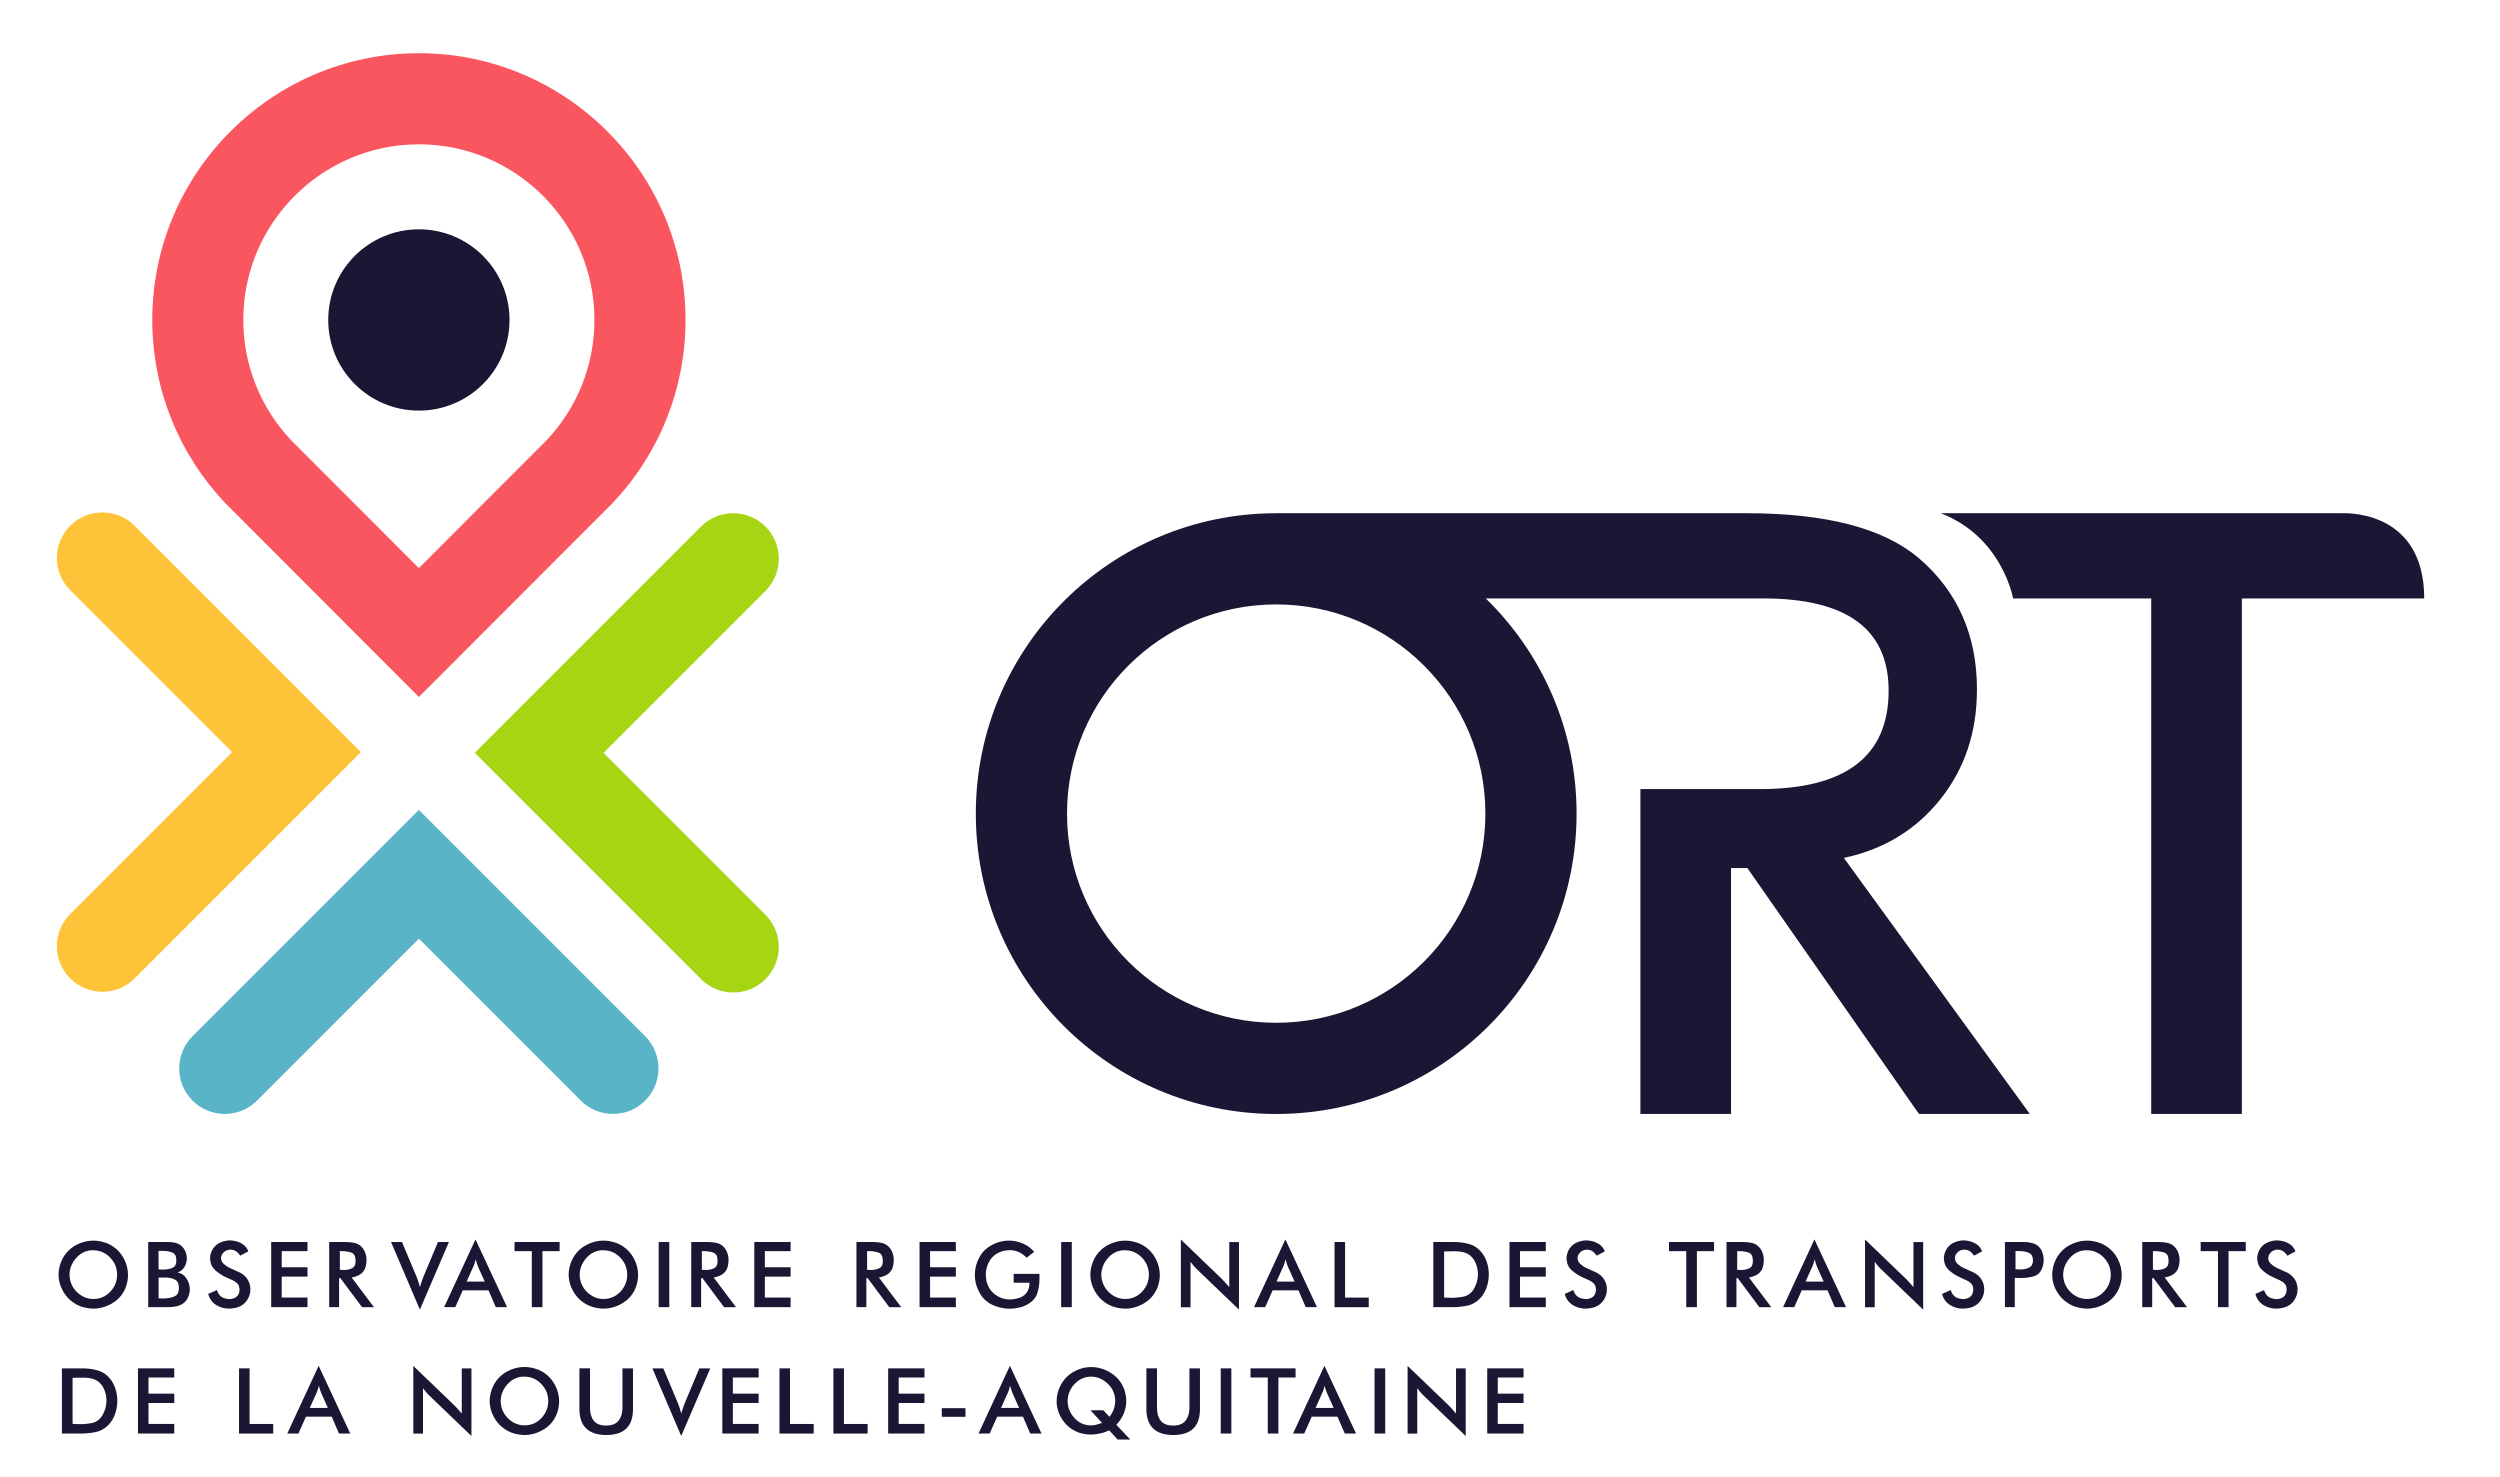 <?xml version="1.0" encoding="UTF-8"?> <!-- Generator: Adobe Illustrator 23.0.1, SVG Export Plug-In . SVG Version: 6.00 Build 0) --> <svg xmlns="http://www.w3.org/2000/svg" xmlns:xlink="http://www.w3.org/1999/xlink" id="Calque_1" x="0px" y="0px" viewBox="0 0 593.5 350.75" style="enable-background:new 0 0 593.5 350.75;" xml:space="preserve"> <style type="text/css"> .st0{fill:#FEC339;} .st1{fill:#FA565F;} .st2{fill:#1C1533;} .st3{fill:#A6D514;} .st4{fill:#59B4C8;} </style> <g> <path class="st0" d="M24.31,235.45c-2.77,0-5.53-1.06-7.64-3.17c-4.22-4.22-4.22-11.07,0-15.29l38.44-38.44l-38.44-38.44 c-4.22-4.22-4.22-11.07,0-15.29c4.22-4.22,11.07-4.22,15.29,0l53.73,53.73l-53.73,53.73C29.84,234.4,27.07,235.45,24.31,235.45"></path> <path class="st1" d="M99.44,165.46l-45.8-45.86c-11.28-11.83-17.49-27.34-17.49-43.67c0-34.9,28.4-63.3,63.3-63.3 s63.3,28.39,63.3,63.3c0,16.33-6.21,31.84-17.49,43.67l-0.18,0.18L99.44,165.46z M69.2,104.6l30.24,30.27l30.24-30.27 c7.38-7.78,11.44-17.95,11.44-28.66c0-22.98-18.7-41.68-41.68-41.68c-22.98,0-41.68,18.7-41.68,41.68 C57.76,86.65,61.82,96.82,69.2,104.6"></path> <path class="st2" d="M120.96,75.96c0,11.89-9.64,21.52-21.52,21.52c-11.89,0-21.52-9.64-21.52-21.52 c0-11.89,9.64-21.52,21.52-21.52C111.32,54.44,120.96,64.07,120.96,75.96"></path> <path class="st3" d="M174.08,235.62c-2.77,0-5.53-1.06-7.64-3.17l-53.73-53.73L166.43,125c4.22-4.22,11.07-4.22,15.29,0 c4.22,4.22,4.22,11.07,0,15.29l-38.44,38.44l38.44,38.44c4.22,4.22,4.22,11.07,0,15.29C179.61,234.56,176.84,235.62,174.08,235.62"></path> <path class="st4" d="M145.52,264.45c-2.77,0-5.53-1.06-7.64-3.17l-38.44-38.44L61,261.29c-4.22,4.22-11.07,4.22-15.29,0 c-4.22-4.22-4.22-11.06,0-15.29l53.73-53.73L153.16,246c4.22,4.22,4.22,11.07,0,15.29C151.05,263.4,148.29,264.45,145.52,264.45"></path> <path class="st2" d="M460.65,189.73c5.79-7.27,8.68-15.95,8.68-26.05c0-12.93-4.62-23.34-13.85-31.22 c-8.38-7.08-21.98-10.62-40.83-10.62h-25.22h-86.46c-39.38,0-71.31,31.92-71.31,71.31s31.92,71.31,71.31,71.31 c39.38,0,71.31-31.92,71.31-71.31c0-20.03-8.26-38.13-21.56-51.08h36.71h21.52h7.67c19.83,0,29.74,7.3,29.74,21.89 c0,15.58-10.19,23.37-30.57,23.37h-6.84h-21.52v77.12h21.52v-58.37h3.88l40.73,58.37h26.32l-44.15-60.78 C447.22,201.65,454.86,197,460.65,189.73 M302.97,242.81c-27.43,0-49.66-22.23-49.66-49.66c0-27.43,22.23-49.66,49.66-49.66 c27.42,0,49.66,22.23,49.66,49.66C352.63,220.57,330.4,242.81,302.97,242.81"></path> <path class="st2" d="M575.51,142.08c0-21.81-20.01-20.23-20.01-20.23v-0.01h-23.28h-6.05h-48.26v0v0h-17.18 c14.64,5.64,17.18,20.23,17.18,20.23h32.79v122.38h21.52V147.37v-5.29h23.28H575.51z"></path> </g> <g> <path class="st2" d="M26.69,309.37c-1.44,0.87-2.96,1.3-4.56,1.3c-0.13,0-0.26,0-0.39-0.01c-0.12-0.01-0.25-0.02-0.39-0.04 c-0.53-0.05-1.06-0.15-1.58-0.29s-1.02-0.34-1.5-0.59c-1.37-0.73-2.44-1.75-3.21-3.05s-1.16-2.68-1.16-4.15 c0-0.23,0.01-0.47,0.04-0.7s0.06-0.47,0.11-0.7c0.07-0.4,0.17-0.8,0.32-1.21c0.15-0.41,0.32-0.8,0.5-1.16 c0.75-1.37,1.79-2.42,3.11-3.15c1.32-0.73,2.72-1.1,4.19-1.1c0.25,0,0.51,0.01,0.77,0.04c0.27,0.03,0.52,0.06,0.77,0.11 c0.53,0.1,1.06,0.25,1.58,0.44c0.52,0.19,1,0.44,1.45,0.74c1.15,0.75,2.05,1.75,2.69,2.99s0.96,2.53,0.96,3.86 c0,0.52-0.05,1.03-0.15,1.53s-0.24,0.99-0.42,1.47C29.18,307.28,28.13,308.51,26.69,309.37z M26.18,306.65 c1.08-1.15,1.62-2.49,1.62-4.03c0-1.57-0.55-2.92-1.66-4.08c-1.11-1.15-2.45-1.72-4.01-1.72H21.6c-1.47,0.15-2.68,0.81-3.65,1.99 c-0.97,1.17-1.45,2.47-1.45,3.89c0,0.08,0,0.17,0.01,0.25c0.01,0.08,0.02,0.17,0.04,0.25c0,0.05,0,0.1,0.01,0.14 s0.01,0.09,0.01,0.14c0.02,0.05,0.03,0.1,0.04,0.14c0.01,0.04,0.01,0.08,0.01,0.11c0.27,1.32,0.93,2.42,1.98,3.31 s2.24,1.34,3.58,1.34C23.76,308.37,25.09,307.8,26.18,306.65z"></path> <path class="st2" d="M35.18,294.85h4.2c0.18,0,0.37,0,0.55,0c0.18,0,0.37,0.01,0.55,0.02c0.43,0.03,0.85,0.1,1.26,0.2 c0.41,0.1,0.78,0.28,1.11,0.55c0.47,0.35,0.83,0.78,1.08,1.3c0.25,0.52,0.39,1.06,0.42,1.62c0,0.03,0,0.06,0,0.09s0,0.05,0,0.09 c0,0.72-0.18,1.39-0.54,2.02c-0.36,0.63-0.9,1.08-1.64,1.35c0.9,0.18,1.59,0.64,2.08,1.38c0.48,0.73,0.75,1.51,0.8,2.32 c0,0.05,0,0.1,0,0.14c0,0.04,0,0.09,0,0.14s0,0.1,0,0.15c0,0.05,0,0.1,0,0.15c-0.05,0.62-0.22,1.21-0.5,1.79 c-0.28,0.57-0.7,1.04-1.25,1.39c-0.35,0.23-0.74,0.4-1.16,0.51c-0.42,0.11-0.86,0.18-1.31,0.21c-0.23,0.02-0.47,0.03-0.7,0.04 c-0.23,0.01-0.46,0.01-0.68,0.01h-4.27V294.85z M37.63,301.37c0.08,0,0.16,0,0.24,0s0.15,0,0.24,0c0.07,0.02,0.14,0.03,0.23,0.03 s0.17,0,0.25,0c0.12,0,0.23,0,0.35,0c0.12,0,0.23-0.01,0.35-0.03c0.63-0.03,1.22-0.18,1.75-0.44c0.53-0.26,0.81-0.76,0.82-1.51 v-0.25c0-0.97-0.32-1.57-0.97-1.82c-0.65-0.25-1.37-0.38-2.15-0.4c-0.03,0-0.07,0-0.1,0c-0.03,0-0.07,0-0.1,0h-0.9V301.37z M37.88,308.23c0.08,0,0.17,0,0.25,0c0.02,0.02,0.03,0.02,0.04,0.02s0.02,0,0.04,0c0.08,0,0.16,0,0.24,0c0.07,0,0.15,0,0.21,0 c0.12,0,0.23,0,0.34,0s0.22-0.01,0.34-0.02c0.78-0.03,1.5-0.2,2.15-0.51c0.65-0.31,0.98-0.95,0.98-1.94v-0.08 c0-0.98-0.32-1.62-0.95-1.92c-0.63-0.3-1.33-0.47-2.1-0.5c-0.1,0-0.2,0-0.31,0c-0.11,0-0.21,0-0.31,0h-1.15v4.95 C37.71,308.23,37.79,308.23,37.88,308.23z"></path> <path class="st2" d="M51.5,306.26c0.15,0.52,0.4,0.96,0.74,1.32c0.34,0.37,0.8,0.6,1.36,0.7c0.03,0,0.07,0,0.1,0.01 c0.03,0.01,0.07,0.02,0.1,0.04c0.1,0.02,0.2,0.03,0.31,0.05c0.11,0.02,0.22,0.03,0.34,0.03c0.05,0,0.11,0,0.17,0 c0.07,0,0.12-0.01,0.17-0.03c0.33-0.03,0.65-0.12,0.96-0.27c0.31-0.15,0.55-0.36,0.74-0.62c0.08-0.15,0.16-0.31,0.23-0.49 c0.07-0.17,0.11-0.35,0.12-0.54c0.02-0.05,0.02-0.1,0.02-0.14c0-0.04,0-0.09,0-0.14c0-0.08,0-0.16-0.01-0.24 c-0.01-0.07-0.02-0.15-0.04-0.24c-0.02-0.13-0.04-0.26-0.08-0.37c-0.03-0.12-0.08-0.22-0.15-0.32c-0.17-0.28-0.43-0.53-0.77-0.75 c-0.35-0.22-0.73-0.41-1.12-0.57c-0.27-0.13-0.53-0.25-0.8-0.36c-0.27-0.11-0.5-0.22-0.7-0.34c-0.02,0-0.03,0-0.05-0.01 c-0.02-0.01-0.03-0.02-0.05-0.04c-0.72-0.38-1.39-0.85-2.01-1.4s-1-1.26-1.14-2.12c0-0.05,0-0.1-0.01-0.16 c-0.01-0.06-0.01-0.11-0.01-0.16c-0.02-0.05-0.03-0.1-0.04-0.16c-0.01-0.06-0.01-0.11-0.01-0.16c0-0.1,0-0.2,0.01-0.31 c0.01-0.11,0.02-0.22,0.04-0.34c0.07-0.4,0.19-0.79,0.36-1.17c0.17-0.38,0.4-0.72,0.66-1c0.38-0.43,0.88-0.78,1.47-1.03 c0.6-0.25,1.22-0.4,1.85-0.45c0.05,0,0.1,0,0.16,0c0.06,0,0.11,0,0.16,0c0.07,0,0.13,0,0.2,0s0.13,0.01,0.2,0.02 c0.83,0.05,1.62,0.29,2.38,0.71s1.28,1.05,1.6,1.86l-1.93,1.03c-0.28-0.43-0.61-0.78-0.99-1.04c-0.38-0.26-0.82-0.39-1.34-0.39 h-0.08c-0.58,0.02-1.07,0.22-1.48,0.6c-0.4,0.38-0.62,0.81-0.67,1.27c0,0.03,0,0.06,0,0.09s0,0.05,0,0.06c0,0.05,0,0.11,0.01,0.17 c0.01,0.07,0.02,0.12,0.04,0.17c0.03,0.22,0.12,0.43,0.25,0.62c0.13,0.2,0.3,0.38,0.5,0.53c0.33,0.3,0.7,0.55,1.11,0.76 c0.41,0.21,0.82,0.39,1.24,0.56c0.03,0.02,0.06,0.03,0.08,0.04c0.02,0.01,0.04,0.02,0.07,0.04c0.32,0.13,0.63,0.27,0.94,0.41 c0.31,0.14,0.6,0.3,0.86,0.49c0.53,0.37,0.95,0.82,1.26,1.35c0.31,0.53,0.5,1.08,0.56,1.65c0.02,0.1,0.03,0.2,0.04,0.3 c0.01,0.1,0.01,0.2,0.01,0.3c0,0.9-0.25,1.75-0.76,2.54c-0.51,0.8-1.23,1.36-2.16,1.7c-0.17,0.05-0.34,0.1-0.52,0.15 c-0.18,0.05-0.37,0.08-0.55,0.1c-0.2,0.03-0.39,0.06-0.58,0.08c-0.18,0.02-0.36,0.02-0.52,0.02c-1.1,0-2.12-0.29-3.05-0.87 c-0.93-0.58-1.56-1.46-1.88-2.62L51.5,306.26z"></path> <path class="st2" d="M64.38,294.85H73v2.17h-6.12v3.83H73v2.22h-6.12v4.97H73v2.28h-8.62V294.85z"></path> <path class="st2" d="M80.5,310.32h-2.35v-15.47h3.5c0.15,0,0.3,0,0.45,0c0.15,0,0.31,0.01,0.48,0.02c0.58,0.02,1.15,0.09,1.71,0.23 c0.56,0.13,1.05,0.42,1.49,0.85c0.37,0.37,0.65,0.79,0.85,1.26c0.2,0.47,0.32,0.95,0.35,1.44c0.02,0.07,0.03,0.14,0.03,0.21 c0,0.08,0,0.15,0,0.24c0,1.27-0.29,2.23-0.88,2.89c-0.58,0.66-1.47,1.09-2.65,1.29l5.3,7.05h-2.83l-5.15-6.92h-0.3V310.32z M80.68,301.45c0.07,0,0.13,0,0.19,0.01c0.06,0.01,0.12,0.01,0.19,0.01c0.05,0,0.1,0,0.16,0.01c0.06,0.01,0.12,0.01,0.19,0.01 c0.08,0,0.16,0,0.24,0c0.08,0,0.15,0,0.24,0c0.62-0.03,1.19-0.17,1.71-0.42s0.8-0.78,0.81-1.58v-0.2c0-1.05-0.33-1.69-1-1.92 c-0.67-0.23-1.42-0.35-2.25-0.35h-0.48V301.45z"></path> <path class="st2" d="M92.83,294.85h2.6l3.45,8.22c0.17,0.4,0.32,0.81,0.45,1.22c0.13,0.42,0.25,0.84,0.35,1.28 c0.13-0.43,0.27-0.86,0.4-1.28c0.13-0.42,0.28-0.82,0.45-1.22l3.45-8.22h2.6l-6.9,16.05L92.83,294.85z"></path> <path class="st2" d="M115.98,306.32h-6.12l-1.78,4h-2.65l7.45-16.08l7.5,16.08h-2.68L115.98,306.32z M112.69,299.85 c-0.09,0.3-0.2,0.59-0.34,0.88l-1.58,3.52h4.3l-1.57-3.52c-0.1-0.23-0.19-0.47-0.26-0.7c-0.07-0.23-0.15-0.48-0.21-0.73 c-0.02-0.05-0.03-0.1-0.05-0.16c-0.02-0.06-0.03-0.12-0.05-0.19C112.86,299.25,112.78,299.55,112.69,299.85z"></path> <path class="st2" d="M128.78,310.32h-2.53v-13.3h-4.1v-2.17h10.7v2.17h-4.07V310.32z"></path> <path class="st2" d="M147.79,309.37c-1.44,0.87-2.96,1.3-4.56,1.3c-0.13,0-0.26,0-0.39-0.01c-0.12-0.01-0.25-0.02-0.39-0.04 c-0.53-0.05-1.06-0.15-1.58-0.29s-1.02-0.34-1.5-0.59c-1.37-0.73-2.44-1.75-3.21-3.05s-1.16-2.68-1.16-4.15 c0-0.23,0.01-0.47,0.04-0.7s0.06-0.47,0.11-0.7c0.07-0.4,0.17-0.8,0.32-1.21c0.15-0.41,0.32-0.8,0.5-1.16 c0.75-1.37,1.79-2.42,3.11-3.15c1.32-0.73,2.72-1.1,4.19-1.1c0.25,0,0.51,0.01,0.77,0.04c0.27,0.03,0.52,0.06,0.77,0.11 c0.53,0.1,1.06,0.25,1.58,0.44c0.52,0.19,1,0.44,1.45,0.74c1.15,0.75,2.05,1.75,2.69,2.99s0.96,2.53,0.96,3.86 c0,0.52-0.05,1.03-0.15,1.53s-0.24,0.99-0.42,1.47C150.28,307.28,149.23,308.51,147.79,309.37z M147.28,306.65 c1.08-1.15,1.62-2.49,1.62-4.03c0-1.57-0.55-2.92-1.66-4.08c-1.11-1.15-2.45-1.72-4.01-1.72h-0.52c-1.47,0.15-2.68,0.81-3.65,1.99 c-0.97,1.17-1.45,2.47-1.45,3.89c0,0.08,0,0.17,0.01,0.25c0.01,0.08,0.02,0.17,0.04,0.25c0,0.05,0,0.1,0.01,0.14 s0.01,0.09,0.01,0.14c0.02,0.05,0.03,0.1,0.04,0.14c0.01,0.04,0.01,0.08,0.01,0.11c0.27,1.32,0.93,2.42,1.98,3.31 s2.24,1.34,3.58,1.34C144.86,308.37,146.19,307.8,147.28,306.65z"></path> <path class="st2" d="M156.37,294.85h2.52v15.47h-2.52V294.85z"></path> <path class="st2" d="M166.45,310.32h-2.35v-15.47h3.5c0.15,0,0.3,0,0.45,0c0.15,0,0.31,0.01,0.48,0.02 c0.58,0.02,1.15,0.09,1.71,0.23c0.56,0.13,1.05,0.42,1.49,0.85c0.37,0.37,0.65,0.79,0.85,1.26c0.2,0.47,0.32,0.95,0.35,1.44 c0.02,0.07,0.03,0.14,0.03,0.21c0,0.08,0,0.15,0,0.24c0,1.27-0.29,2.23-0.88,2.89c-0.58,0.66-1.47,1.09-2.65,1.29l5.3,7.05h-2.83 l-5.15-6.92h-0.3V310.32z M166.62,301.45c0.07,0,0.13,0,0.19,0.01c0.06,0.01,0.12,0.01,0.19,0.01c0.05,0,0.1,0,0.16,0.01 c0.06,0.01,0.12,0.01,0.19,0.01c0.08,0,0.16,0,0.24,0c0.08,0,0.15,0,0.24,0c0.62-0.03,1.19-0.17,1.71-0.42s0.8-0.78,0.81-1.58v-0.2 c0-1.05-0.33-1.69-1-1.92c-0.67-0.23-1.42-0.35-2.25-0.35h-0.48V301.45z"></path> <path class="st2" d="M179.07,294.85h8.62v2.17h-6.12v3.83h6.12v2.22h-6.12v4.97h6.12v2.28h-8.62V294.85z"></path> <path class="st2" d="M205.67,310.32h-2.35v-15.47h3.5c0.15,0,0.3,0,0.45,0c0.15,0,0.31,0.01,0.48,0.02 c0.58,0.02,1.15,0.09,1.71,0.23c0.56,0.13,1.05,0.42,1.49,0.85c0.37,0.37,0.65,0.79,0.85,1.26c0.2,0.47,0.32,0.95,0.35,1.44 c0.02,0.07,0.03,0.14,0.03,0.21c0,0.08,0,0.15,0,0.24c0,1.27-0.29,2.23-0.88,2.89c-0.58,0.66-1.47,1.09-2.65,1.29l5.3,7.05h-2.83 l-5.15-6.92h-0.3V310.32z M205.85,301.45c0.07,0,0.13,0,0.19,0.01c0.06,0.01,0.12,0.01,0.19,0.01c0.05,0,0.1,0,0.16,0.01 c0.06,0.01,0.12,0.01,0.19,0.01c0.08,0,0.16,0,0.24,0c0.08,0,0.15,0,0.24,0c0.62-0.03,1.19-0.17,1.71-0.42s0.8-0.78,0.81-1.58v-0.2 c0-1.05-0.33-1.69-1-1.92c-0.67-0.23-1.42-0.35-2.25-0.35h-0.48V301.45z"></path> <path class="st2" d="M218.3,294.85h8.62v2.17h-6.12v3.83h6.12v2.22h-6.12v4.97h6.12v2.28h-8.62V294.85z"></path> <path class="st2" d="M246.77,302.42v1.18c0,1.22-0.17,2.36-0.52,3.44c-0.35,1.07-1.13,1.95-2.35,2.64 c-0.47,0.27-0.97,0.48-1.51,0.62c-0.54,0.15-1.09,0.26-1.64,0.33c-0.18,0.02-0.37,0.03-0.55,0.04c-0.18,0.01-0.37,0.01-0.55,0.01 c-0.07,0-0.13,0-0.2,0c-0.07,0-0.13,0-0.2,0c-1.3-0.07-2.55-0.38-3.74-0.95c-1.19-0.57-2.11-1.39-2.76-2.48 c-0.35-0.57-0.63-1.16-0.85-1.79c-0.22-0.62-0.36-1.25-0.42-1.89c-0.02-0.17-0.03-0.33-0.04-0.49c-0.01-0.16-0.01-0.31-0.01-0.46 c0-1.47,0.37-2.86,1.1-4.19s1.81-2.33,3.23-3.01c0.37-0.2,0.75-0.36,1.16-0.49c0.41-0.12,0.81-0.22,1.21-0.29 c0.23-0.05,0.47-0.08,0.7-0.1c0.23-0.02,0.47-0.02,0.7-0.02c1.12,0,2.2,0.22,3.26,0.67c1.06,0.45,1.97,1.12,2.74,2l-1.82,1.38 c-0.57-0.58-1.18-1.03-1.84-1.33s-1.35-0.45-2.09-0.45c-0.22,0-0.44,0.01-0.67,0.04c-0.23,0.02-0.48,0.06-0.73,0.11 c-0.05,0-0.1,0.01-0.16,0.03c-0.06,0.02-0.12,0.03-0.19,0.05c-1.32,0.38-2.31,1.1-2.99,2.14c-0.68,1.04-1.01,2.18-1.01,3.41 c0,0.08,0,0.17,0.01,0.25c0.01,0.08,0.01,0.17,0.01,0.25c0,0.03,0,0.07,0.01,0.11c0.01,0.04,0.01,0.08,0.01,0.11 c0.02,0.08,0.03,0.16,0.04,0.24c0.01,0.07,0.01,0.15,0.01,0.21c0.25,1.47,0.92,2.62,2,3.48c1.08,0.85,2.31,1.27,3.67,1.27 c0.13,0,0.26-0.01,0.39-0.02s0.25-0.03,0.39-0.05c0.05,0,0.1-0.01,0.16-0.02s0.11-0.03,0.16-0.03c0.08-0.02,0.16-0.03,0.24-0.04 c0.07-0.01,0.15-0.02,0.21-0.04c0.98-0.2,1.74-0.62,2.26-1.26c0.53-0.64,0.79-1.44,0.79-2.39v-0.12h-3.75v-2.1H246.77z"></path> <path class="st2" d="M251.92,294.85h2.52v15.47h-2.52V294.85z"></path> <path class="st2" d="M271.64,309.37c-1.44,0.87-2.96,1.3-4.56,1.3c-0.13,0-0.26,0-0.39-0.01c-0.12-0.01-0.25-0.02-0.39-0.04 c-0.53-0.05-1.06-0.15-1.58-0.29s-1.02-0.34-1.5-0.59c-1.37-0.73-2.44-1.75-3.21-3.05s-1.16-2.68-1.16-4.15 c0-0.23,0.01-0.47,0.04-0.7s0.06-0.47,0.11-0.7c0.07-0.4,0.17-0.8,0.32-1.21c0.15-0.41,0.32-0.8,0.5-1.16 c0.75-1.37,1.79-2.42,3.11-3.15c1.32-0.73,2.72-1.1,4.19-1.1c0.25,0,0.51,0.01,0.77,0.04c0.27,0.03,0.52,0.06,0.77,0.11 c0.53,0.1,1.06,0.25,1.58,0.44c0.52,0.19,1,0.44,1.45,0.74c1.15,0.75,2.05,1.75,2.69,2.99s0.96,2.53,0.96,3.86 c0,0.52-0.05,1.03-0.15,1.53s-0.24,0.99-0.42,1.47C274.12,307.28,273.08,308.51,271.64,309.37z M271.12,306.65 c1.08-1.15,1.62-2.49,1.62-4.03c0-1.57-0.55-2.92-1.66-4.08c-1.11-1.15-2.45-1.72-4.01-1.72h-0.52c-1.47,0.15-2.68,0.81-3.65,1.99 c-0.97,1.17-1.45,2.47-1.45,3.89c0,0.08,0,0.17,0.01,0.25c0.01,0.08,0.02,0.17,0.04,0.25c0,0.05,0,0.1,0.01,0.14 s0.01,0.09,0.01,0.14c0.02,0.05,0.03,0.1,0.04,0.14c0.01,0.04,0.01,0.08,0.01,0.11c0.27,1.32,0.93,2.42,1.98,3.31 s2.24,1.34,3.58,1.34C268.71,308.37,270.04,307.8,271.12,306.65z"></path> <path class="st2" d="M280.32,294.25l9.8,9.42c0.08,0.08,0.16,0.16,0.22,0.24c0.07,0.07,0.14,0.15,0.23,0.24 c0.1,0.1,0.2,0.2,0.29,0.31s0.19,0.22,0.29,0.34c0.12,0.12,0.23,0.24,0.34,0.38c0.11,0.13,0.22,0.27,0.34,0.4v-10.72h2.3v16.05 l-10-9.6c-0.28-0.27-0.55-0.54-0.79-0.84s-0.48-0.6-0.71-0.91v10.78h-2.3V294.25z"></path> <path class="st2" d="M308.25,306.32h-6.12l-1.78,4h-2.65l7.45-16.08l7.5,16.08h-2.67L308.25,306.32z M304.96,299.85 c-0.09,0.3-0.2,0.59-0.34,0.88l-1.58,3.52h4.3l-1.58-3.52c-0.1-0.23-0.19-0.47-0.26-0.7c-0.08-0.23-0.15-0.48-0.21-0.73 c-0.02-0.05-0.03-0.1-0.05-0.16s-0.03-0.12-0.05-0.19C305.13,299.25,305.05,299.55,304.96,299.85z"></path> <path class="st2" d="M316.82,294.85h2.5v13.2h5.62v2.28h-8.12V294.85z"></path> <path class="st2" d="M340.3,294.85h3.7c0.32,0,0.63,0,0.95,0s0.64,0.01,0.97,0.02c0.95,0.05,1.89,0.2,2.81,0.45 c0.93,0.25,1.75,0.72,2.46,1.42c0.73,0.7,1.29,1.55,1.66,2.54c0.38,0.99,0.57,2.02,0.59,3.09c0,0.03,0,0.07,0,0.1s0,0.07,0,0.1 c0,1.1-0.19,2.17-0.56,3.2s-0.94,1.92-1.69,2.65c-0.85,0.82-1.81,1.33-2.88,1.55s-2.16,0.33-3.28,0.35c-0.13,0-0.26,0-0.39,0 s-0.25,0-0.39,0h-3.98V294.85z M343.32,308.06c0.17,0.01,0.33,0.01,0.5,0.01c0.15,0,0.31,0,0.47,0.01c0.17,0.01,0.33,0.01,0.5,0.01 c0.13,0,0.27,0,0.4,0c0.13,0,0.26-0.01,0.38-0.03c0.27-0.02,0.53-0.04,0.8-0.08c0.27-0.03,0.52-0.07,0.75-0.1 c1.18-0.18,2.08-0.78,2.7-1.78c0.62-1,0.96-2.08,1.03-3.25c0-0.05,0-0.1,0-0.16s0-0.11,0-0.16c0-0.07,0-0.13,0-0.2s0-0.13,0-0.2 c-0.05-0.85-0.25-1.67-0.61-2.45s-0.87-1.4-1.54-1.85c-0.37-0.25-0.78-0.43-1.24-0.54c-0.46-0.11-0.92-0.18-1.39-0.21 c-0.13-0.02-0.28-0.03-0.42-0.03c-0.15,0-0.29,0-0.42,0c-0.07,0-0.13,0-0.2,0c-0.07,0-0.14,0-0.23,0c-0.13,0-0.27,0-0.4,0.01 c-0.13,0.01-0.27,0.01-0.4,0.01c-0.22,0-0.42,0-0.61,0.01c-0.19,0.01-0.38,0.01-0.56,0.01v10.92 C342.99,308.05,343.15,308.05,343.32,308.06z"></path> <path class="st2" d="M358.35,294.85h8.62v2.17h-6.12v3.83h6.12v2.22h-6.12v4.97h6.12v2.28h-8.62V294.85z"></path> <path class="st2" d="M373.52,306.26c0.15,0.52,0.4,0.96,0.74,1.32c0.34,0.37,0.8,0.6,1.36,0.7c0.03,0,0.07,0,0.1,0.01 c0.03,0.01,0.07,0.02,0.1,0.04c0.1,0.02,0.2,0.03,0.31,0.05c0.11,0.02,0.22,0.03,0.34,0.03c0.05,0,0.11,0,0.17,0 s0.12-0.01,0.17-0.03c0.33-0.03,0.65-0.12,0.96-0.27c0.31-0.15,0.55-0.36,0.74-0.62c0.08-0.15,0.16-0.31,0.22-0.49 s0.11-0.35,0.12-0.54c0.02-0.05,0.03-0.1,0.03-0.14c0-0.04,0-0.09,0-0.14c0-0.08,0-0.16-0.01-0.24c-0.01-0.07-0.02-0.15-0.04-0.24 c-0.02-0.13-0.04-0.26-0.08-0.37s-0.08-0.22-0.15-0.32c-0.17-0.28-0.42-0.53-0.77-0.75c-0.35-0.22-0.73-0.41-1.12-0.57 c-0.27-0.13-0.53-0.25-0.8-0.36c-0.27-0.11-0.5-0.22-0.7-0.34c-0.02,0-0.03,0-0.05-0.01c-0.02-0.01-0.03-0.02-0.05-0.04 c-0.72-0.38-1.39-0.85-2.01-1.4s-1-1.26-1.14-2.12c0-0.05,0-0.1-0.01-0.16c-0.01-0.06-0.01-0.11-0.01-0.16 c-0.02-0.05-0.03-0.1-0.04-0.16c-0.01-0.06-0.01-0.11-0.01-0.16c0-0.1,0-0.2,0.01-0.31c0.01-0.11,0.02-0.22,0.04-0.34 c0.07-0.4,0.19-0.79,0.36-1.17c0.18-0.38,0.4-0.72,0.66-1c0.38-0.43,0.88-0.78,1.47-1.03c0.6-0.25,1.22-0.4,1.85-0.45 c0.05,0,0.1,0,0.16,0s0.11,0,0.16,0c0.07,0,0.13,0,0.2,0s0.13,0.01,0.2,0.02c0.83,0.05,1.62,0.29,2.38,0.71s1.28,1.05,1.6,1.86 l-1.92,1.03c-0.28-0.43-0.61-0.78-0.99-1.04c-0.38-0.26-0.82-0.39-1.34-0.39h-0.07c-0.58,0.02-1.08,0.22-1.48,0.6 c-0.4,0.38-0.62,0.81-0.67,1.27c0,0.03,0,0.06,0,0.09s0,0.05,0,0.06c0,0.05,0,0.11,0.01,0.17c0.01,0.07,0.02,0.12,0.04,0.17 c0.03,0.22,0.12,0.43,0.25,0.62c0.13,0.2,0.3,0.38,0.5,0.53c0.33,0.3,0.7,0.55,1.11,0.76s0.82,0.39,1.24,0.56 c0.03,0.02,0.06,0.03,0.07,0.04c0.02,0.01,0.04,0.02,0.08,0.04c0.32,0.13,0.63,0.27,0.94,0.41c0.31,0.14,0.6,0.3,0.86,0.49 c0.53,0.37,0.95,0.82,1.26,1.35c0.31,0.53,0.5,1.08,0.56,1.65c0.02,0.1,0.03,0.2,0.04,0.3c0.01,0.1,0.01,0.2,0.01,0.3 c0,0.9-0.25,1.75-0.76,2.54c-0.51,0.8-1.23,1.36-2.16,1.7c-0.17,0.05-0.34,0.1-0.52,0.15c-0.18,0.05-0.37,0.08-0.55,0.1 c-0.2,0.03-0.39,0.06-0.57,0.08c-0.18,0.02-0.36,0.02-0.53,0.02c-1.1,0-2.12-0.29-3.05-0.87c-0.93-0.58-1.56-1.46-1.88-2.62 L373.52,306.26z"></path> <path class="st2" d="M402.85,310.32h-2.53v-13.3h-4.1v-2.17h10.7v2.17h-4.08V310.32z"></path> <path class="st2" d="M412.22,310.32h-2.35v-15.47h3.5c0.15,0,0.3,0,0.45,0c0.15,0,0.31,0.01,0.48,0.02 c0.58,0.02,1.15,0.09,1.71,0.23c0.56,0.13,1.05,0.42,1.49,0.85c0.37,0.37,0.65,0.79,0.85,1.26c0.2,0.47,0.32,0.95,0.35,1.44 c0.02,0.07,0.03,0.14,0.03,0.21c0,0.08,0,0.15,0,0.24c0,1.27-0.29,2.23-0.88,2.89c-0.58,0.66-1.47,1.09-2.65,1.29l5.3,7.05h-2.82 l-5.15-6.92h-0.3V310.32z M412.4,301.45c0.07,0,0.13,0,0.19,0.01s0.12,0.01,0.19,0.01c0.05,0,0.1,0,0.16,0.01 c0.06,0.01,0.12,0.01,0.19,0.01c0.08,0,0.16,0,0.24,0c0.07,0,0.15,0,0.24,0c0.62-0.03,1.19-0.17,1.71-0.42 c0.53-0.25,0.8-0.78,0.81-1.58v-0.2c0-1.05-0.33-1.69-1-1.92c-0.67-0.23-1.42-0.35-2.25-0.35h-0.47V301.45z"></path> <path class="st2" d="M433.85,306.32h-6.12l-1.78,4h-2.65l7.45-16.08l7.5,16.08h-2.67L433.85,306.32z M430.56,299.85 c-0.09,0.3-0.2,0.59-0.34,0.88l-1.58,3.52h4.3l-1.58-3.52c-0.1-0.23-0.19-0.47-0.26-0.7c-0.08-0.23-0.15-0.48-0.21-0.73 c-0.02-0.05-0.03-0.1-0.05-0.16s-0.03-0.12-0.05-0.19C430.73,299.25,430.65,299.55,430.56,299.85z"></path> <path class="st2" d="M442.75,294.25l9.8,9.42c0.08,0.08,0.16,0.16,0.22,0.24c0.07,0.07,0.14,0.15,0.23,0.24 c0.1,0.1,0.2,0.2,0.29,0.31s0.19,0.22,0.29,0.34c0.12,0.12,0.23,0.24,0.34,0.38c0.11,0.13,0.22,0.27,0.34,0.4v-10.72h2.3v16.05 l-10-9.6c-0.28-0.27-0.55-0.54-0.79-0.84c-0.24-0.29-0.48-0.6-0.71-0.91v10.78h-2.3V294.25z"></path> <path class="st2" d="M463.1,306.26c0.15,0.52,0.4,0.96,0.74,1.32c0.34,0.37,0.8,0.6,1.36,0.7c0.03,0,0.07,0,0.1,0.01 c0.03,0.01,0.07,0.02,0.1,0.04c0.1,0.02,0.2,0.03,0.31,0.05c0.11,0.02,0.22,0.03,0.34,0.03c0.05,0,0.11,0,0.17,0 s0.12-0.01,0.17-0.03c0.33-0.03,0.65-0.12,0.96-0.27c0.31-0.15,0.55-0.36,0.74-0.62c0.08-0.15,0.16-0.31,0.22-0.49 s0.11-0.35,0.12-0.54c0.02-0.05,0.03-0.1,0.03-0.14c0-0.04,0-0.09,0-0.14c0-0.08,0-0.16-0.01-0.24c-0.01-0.07-0.02-0.15-0.04-0.24 c-0.02-0.13-0.04-0.26-0.08-0.37s-0.08-0.22-0.15-0.32c-0.17-0.28-0.42-0.53-0.77-0.75c-0.35-0.22-0.73-0.41-1.12-0.57 c-0.27-0.13-0.53-0.25-0.8-0.36c-0.27-0.11-0.5-0.22-0.7-0.34c-0.02,0-0.03,0-0.05-0.01c-0.02-0.01-0.03-0.02-0.05-0.04 c-0.72-0.38-1.39-0.85-2.01-1.4s-1-1.26-1.14-2.12c0-0.05,0-0.1-0.01-0.16c-0.01-0.06-0.01-0.11-0.01-0.16 c-0.02-0.05-0.03-0.1-0.04-0.16c-0.01-0.06-0.01-0.11-0.01-0.16c0-0.1,0-0.2,0.01-0.31c0.01-0.11,0.02-0.22,0.04-0.34 c0.07-0.4,0.19-0.79,0.36-1.17c0.18-0.38,0.4-0.72,0.66-1c0.38-0.43,0.88-0.78,1.47-1.03c0.6-0.25,1.22-0.4,1.85-0.45 c0.05,0,0.1,0,0.16,0s0.11,0,0.16,0c0.07,0,0.13,0,0.2,0s0.13,0.01,0.2,0.02c0.83,0.05,1.62,0.29,2.38,0.71s1.28,1.05,1.6,1.86 l-1.92,1.03c-0.28-0.43-0.61-0.78-0.99-1.04c-0.38-0.26-0.82-0.39-1.34-0.39h-0.07c-0.58,0.02-1.08,0.22-1.48,0.6 c-0.4,0.38-0.62,0.81-0.67,1.27c0,0.03,0,0.06,0,0.09s0,0.05,0,0.06c0,0.05,0,0.11,0.01,0.17c0.01,0.07,0.02,0.12,0.04,0.17 c0.03,0.22,0.12,0.43,0.25,0.62c0.13,0.2,0.3,0.38,0.5,0.53c0.33,0.3,0.7,0.55,1.11,0.76s0.82,0.39,1.24,0.56 c0.03,0.02,0.06,0.03,0.07,0.04c0.02,0.01,0.04,0.02,0.08,0.04c0.32,0.13,0.63,0.27,0.94,0.41c0.31,0.14,0.6,0.3,0.86,0.49 c0.53,0.37,0.95,0.82,1.26,1.35c0.31,0.53,0.5,1.08,0.56,1.65c0.02,0.1,0.03,0.2,0.04,0.3c0.01,0.1,0.01,0.2,0.01,0.3 c0,0.9-0.25,1.75-0.76,2.54c-0.51,0.8-1.23,1.36-2.16,1.7c-0.17,0.05-0.34,0.1-0.52,0.15c-0.18,0.05-0.37,0.08-0.55,0.1 c-0.2,0.03-0.39,0.06-0.57,0.08c-0.18,0.02-0.36,0.02-0.53,0.02c-1.1,0-2.12-0.29-3.05-0.87c-0.93-0.58-1.56-1.46-1.88-2.62 L463.1,306.26z"></path> <path class="st2" d="M478.32,310.32h-2.35v-15.47h3.85c0.2,0,0.41,0,0.62,0.01c0.22,0.01,0.43,0.01,0.65,0.01 c0.58,0.05,1.15,0.16,1.7,0.34c0.55,0.17,1.02,0.49,1.4,0.94c0.3,0.35,0.53,0.76,0.69,1.22c0.16,0.47,0.25,0.94,0.29,1.42 c0,0.05,0,0.1,0,0.14c0,0.04,0,0.08,0,0.11c0,0.28-0.02,0.57-0.06,0.85c-0.04,0.28-0.1,0.56-0.19,0.83 c-0.38,1.2-1.05,1.95-2.01,2.24c-0.96,0.29-1.98,0.44-3.06,0.44c-0.12,0-0.24,0-0.38-0.01c-0.13-0.01-0.26-0.01-0.38-0.01 c-0.13,0-0.27,0-0.4-0.01c-0.13-0.01-0.26-0.01-0.38-0.01V310.32z M478.47,301.32c0.08,0,0.16,0,0.24,0.01s0.15,0.01,0.24,0.01 c0.1,0,0.19,0,0.28,0.01c0.08,0.01,0.17,0.01,0.27,0.01c0.1,0,0.2,0,0.31,0s0.21-0.01,0.31-0.02c0.6-0.03,1.15-0.18,1.66-0.45 c0.51-0.27,0.79-0.76,0.84-1.48v-0.2c0-0.88-0.3-1.46-0.89-1.74c-0.59-0.27-1.25-0.43-1.96-0.46c-0.08,0-0.17,0-0.26,0 s-0.18,0-0.26,0h-0.77V301.32z"></path> <path class="st2" d="M499.98,309.37c-1.44,0.87-2.96,1.3-4.56,1.3c-0.13,0-0.26,0-0.39-0.01c-0.12-0.01-0.25-0.02-0.39-0.04 c-0.53-0.05-1.06-0.15-1.58-0.29s-1.02-0.34-1.5-0.59c-1.37-0.73-2.44-1.75-3.21-3.05c-0.78-1.3-1.16-2.68-1.16-4.15 c0-0.23,0.01-0.47,0.04-0.7c0.02-0.23,0.06-0.47,0.11-0.7c0.07-0.4,0.17-0.8,0.33-1.21c0.15-0.41,0.32-0.8,0.5-1.16 c0.75-1.37,1.79-2.42,3.11-3.15s2.72-1.1,4.19-1.1c0.25,0,0.51,0.01,0.77,0.04c0.27,0.03,0.53,0.06,0.78,0.11 c0.53,0.1,1.06,0.25,1.58,0.44c0.52,0.19,1,0.44,1.45,0.74c1.15,0.75,2.04,1.75,2.69,2.99c0.64,1.24,0.96,2.53,0.96,3.86 c0,0.52-0.05,1.03-0.15,1.53c-0.1,0.5-0.24,0.99-0.43,1.47C502.47,307.28,501.42,308.51,499.98,309.37z M499.47,306.65 c1.08-1.15,1.62-2.49,1.62-4.03c0-1.57-0.55-2.92-1.66-4.08c-1.11-1.15-2.45-1.72-4.01-1.72h-0.53c-1.47,0.15-2.68,0.81-3.65,1.99 s-1.45,2.47-1.45,3.89c0,0.08,0,0.17,0.01,0.25c0.01,0.08,0.02,0.17,0.04,0.25c0,0.05,0,0.1,0.01,0.14 c0.01,0.04,0.01,0.09,0.01,0.14c0.02,0.05,0.03,0.1,0.04,0.14c0.01,0.04,0.01,0.08,0.01,0.11c0.27,1.32,0.92,2.42,1.97,3.31 s2.24,1.34,3.58,1.34C497.05,308.37,498.39,307.8,499.47,306.65z"></path> <path class="st2" d="M510.92,310.32h-2.35v-15.47h3.5c0.15,0,0.3,0,0.45,0c0.15,0,0.31,0.01,0.48,0.02 c0.58,0.02,1.15,0.09,1.71,0.23c0.56,0.13,1.05,0.42,1.49,0.85c0.37,0.37,0.65,0.79,0.85,1.26c0.2,0.47,0.32,0.95,0.35,1.44 c0.02,0.07,0.03,0.14,0.03,0.21c0,0.08,0,0.15,0,0.24c0,1.27-0.29,2.23-0.88,2.89c-0.58,0.66-1.47,1.09-2.65,1.29l5.3,7.05h-2.82 l-5.15-6.92h-0.3V310.32z M511.09,301.45c0.07,0,0.13,0,0.19,0.01s0.12,0.01,0.19,0.01c0.05,0,0.1,0,0.16,0.01 c0.06,0.01,0.12,0.01,0.19,0.01c0.08,0,0.16,0,0.24,0c0.07,0,0.15,0,0.24,0c0.62-0.03,1.19-0.17,1.71-0.42 c0.53-0.25,0.8-0.78,0.81-1.58v-0.2c0-1.05-0.33-1.69-1-1.92c-0.67-0.23-1.42-0.35-2.25-0.35h-0.47V301.45z"></path> <path class="st2" d="M529.07,310.32h-2.53v-13.3h-4.1v-2.17h10.7v2.17h-4.08V310.32z"></path> <path class="st2" d="M537.49,306.26c0.15,0.52,0.4,0.96,0.74,1.32c0.34,0.37,0.8,0.6,1.36,0.7c0.03,0,0.07,0,0.1,0.01 c0.03,0.01,0.07,0.02,0.1,0.04c0.1,0.02,0.2,0.03,0.31,0.05c0.11,0.02,0.22,0.03,0.34,0.03c0.05,0,0.11,0,0.17,0 s0.12-0.01,0.17-0.03c0.33-0.03,0.65-0.12,0.96-0.27c0.31-0.15,0.55-0.36,0.74-0.62c0.08-0.15,0.16-0.31,0.22-0.49 s0.11-0.35,0.12-0.54c0.02-0.05,0.03-0.1,0.03-0.14c0-0.04,0-0.09,0-0.14c0-0.08,0-0.16-0.01-0.24c-0.01-0.07-0.02-0.15-0.04-0.24 c-0.02-0.13-0.04-0.26-0.08-0.37s-0.08-0.22-0.15-0.32c-0.17-0.28-0.42-0.53-0.77-0.75c-0.35-0.22-0.73-0.41-1.12-0.57 c-0.27-0.13-0.53-0.25-0.8-0.36c-0.27-0.11-0.5-0.22-0.7-0.34c-0.02,0-0.03,0-0.05-0.01c-0.02-0.01-0.03-0.02-0.05-0.04 c-0.72-0.38-1.39-0.85-2.01-1.4s-1-1.26-1.14-2.12c0-0.05,0-0.1-0.01-0.16c-0.01-0.06-0.01-0.11-0.01-0.16 c-0.02-0.05-0.03-0.1-0.04-0.16c-0.01-0.06-0.01-0.11-0.01-0.16c0-0.1,0-0.2,0.01-0.31c0.01-0.11,0.02-0.22,0.04-0.34 c0.07-0.4,0.19-0.79,0.36-1.17c0.18-0.38,0.4-0.72,0.66-1c0.38-0.43,0.88-0.78,1.47-1.03c0.6-0.25,1.22-0.4,1.85-0.45 c0.05,0,0.1,0,0.16,0s0.11,0,0.16,0c0.07,0,0.13,0,0.2,0s0.13,0.01,0.2,0.02c0.83,0.05,1.62,0.29,2.38,0.71s1.28,1.05,1.6,1.86 l-1.92,1.03c-0.28-0.43-0.61-0.78-0.99-1.04c-0.38-0.26-0.82-0.39-1.34-0.39h-0.07c-0.58,0.02-1.08,0.22-1.48,0.6 c-0.4,0.38-0.62,0.81-0.67,1.27c0,0.03,0,0.06,0,0.09s0,0.05,0,0.06c0,0.05,0,0.11,0.01,0.17c0.01,0.07,0.02,0.12,0.04,0.17 c0.03,0.22,0.12,0.43,0.25,0.62c0.13,0.2,0.3,0.38,0.5,0.53c0.33,0.3,0.7,0.55,1.11,0.76s0.82,0.39,1.24,0.56 c0.03,0.02,0.06,0.03,0.07,0.04c0.02,0.01,0.04,0.02,0.08,0.04c0.32,0.13,0.63,0.27,0.94,0.41c0.31,0.14,0.6,0.3,0.86,0.49 c0.53,0.37,0.95,0.82,1.26,1.35c0.31,0.53,0.5,1.08,0.56,1.65c0.02,0.1,0.03,0.2,0.04,0.3c0.01,0.1,0.01,0.2,0.01,0.3 c0,0.9-0.25,1.75-0.76,2.54c-0.51,0.8-1.23,1.36-2.16,1.7c-0.17,0.05-0.34,0.1-0.52,0.15c-0.18,0.05-0.37,0.08-0.55,0.1 c-0.2,0.03-0.39,0.06-0.57,0.08c-0.18,0.02-0.36,0.02-0.53,0.02c-1.1,0-2.12-0.29-3.05-0.87c-0.93-0.58-1.56-1.46-1.88-2.62 L537.49,306.26z"></path> </g> <g> <path class="st2" d="M14.7,324.85h3.7c0.32,0,0.63,0,0.95,0c0.32,0,0.64,0.01,0.98,0.02c0.95,0.05,1.89,0.2,2.81,0.45 c0.92,0.25,1.75,0.72,2.46,1.42c0.73,0.7,1.29,1.55,1.66,2.54c0.38,0.99,0.57,2.02,0.59,3.09c0,0.03,0,0.07,0,0.1s0,0.07,0,0.1 c0,1.1-0.19,2.17-0.56,3.2s-0.94,1.92-1.69,2.65c-0.85,0.82-1.81,1.33-2.88,1.55c-1.07,0.22-2.16,0.33-3.27,0.35 c-0.13,0-0.26,0-0.39,0s-0.25,0-0.39,0H14.7V324.85z M17.73,338.06c0.17,0.01,0.33,0.01,0.5,0.01c0.15,0,0.31,0,0.48,0.01 c0.17,0.01,0.33,0.01,0.5,0.01c0.13,0,0.27,0,0.4,0c0.13,0,0.26-0.01,0.38-0.03c0.27-0.02,0.53-0.04,0.8-0.08 c0.27-0.03,0.52-0.07,0.75-0.1c1.18-0.18,2.08-0.78,2.7-1.78c0.62-1,0.96-2.08,1.02-3.25c0-0.05,0-0.1,0-0.16s0-0.11,0-0.16 c0-0.07,0-0.13,0-0.2s0-0.13,0-0.2c-0.05-0.85-0.25-1.67-0.61-2.45c-0.36-0.78-0.87-1.4-1.54-1.85c-0.37-0.25-0.78-0.43-1.24-0.54 c-0.46-0.11-0.92-0.18-1.39-0.21c-0.13-0.02-0.27-0.03-0.42-0.03c-0.15,0-0.29,0-0.43,0c-0.07,0-0.13,0-0.2,0 c-0.07,0-0.14,0-0.23,0c-0.13,0-0.27,0-0.4,0.01c-0.13,0.01-0.27,0.01-0.4,0.01c-0.22,0-0.42,0-0.61,0.01 c-0.19,0.01-0.38,0.01-0.56,0.01v10.92C17.39,338.05,17.56,338.05,17.73,338.06z"></path> <path class="st2" d="M32.75,324.85h8.62v2.17h-6.12v3.83h6.12v2.22h-6.12v4.97h6.12v2.28h-8.62V324.85z"></path> <path class="st2" d="M56.75,324.85h2.5v13.2h5.62v2.28h-8.12V324.85z"></path> <path class="st2" d="M78.75,336.32h-6.12l-1.78,4H68.2l7.45-16.08l7.5,16.08h-2.68L78.75,336.32z M75.46,329.85 c-0.09,0.3-0.2,0.59-0.34,0.88l-1.58,3.52h4.3l-1.57-3.52c-0.1-0.23-0.19-0.47-0.26-0.7c-0.07-0.23-0.15-0.48-0.21-0.73 c-0.02-0.05-0.03-0.1-0.05-0.16c-0.02-0.06-0.03-0.12-0.05-0.19C75.63,329.25,75.55,329.55,75.46,329.85z"></path> <path class="st2" d="M98.1,324.25l9.8,9.42c0.08,0.08,0.16,0.16,0.23,0.24c0.07,0.07,0.14,0.15,0.23,0.24 c0.1,0.1,0.2,0.2,0.29,0.31s0.19,0.22,0.29,0.34c0.12,0.12,0.23,0.24,0.34,0.38c0.11,0.13,0.22,0.27,0.34,0.4v-10.72h2.3v16.05 l-10-9.6c-0.28-0.27-0.55-0.54-0.79-0.84s-0.48-0.6-0.71-0.91v10.78h-2.3V324.25z"></path> <path class="st2" d="M129.04,339.37c-1.44,0.87-2.96,1.3-4.56,1.3c-0.13,0-0.26,0-0.39-0.01c-0.12-0.01-0.25-0.02-0.39-0.04 c-0.53-0.05-1.06-0.15-1.58-0.29s-1.02-0.34-1.5-0.59c-1.37-0.73-2.44-1.75-3.21-3.05s-1.16-2.68-1.16-4.15 c0-0.23,0.01-0.47,0.04-0.7s0.06-0.47,0.11-0.7c0.07-0.4,0.17-0.8,0.32-1.21c0.15-0.41,0.32-0.8,0.5-1.16 c0.75-1.37,1.79-2.42,3.11-3.15c1.32-0.73,2.72-1.1,4.19-1.1c0.25,0,0.51,0.01,0.77,0.04c0.27,0.03,0.52,0.06,0.77,0.11 c0.53,0.1,1.06,0.25,1.58,0.44c0.52,0.19,1,0.44,1.45,0.74c1.15,0.75,2.05,1.75,2.69,2.99s0.96,2.53,0.96,3.86 c0,0.52-0.05,1.03-0.15,1.53s-0.24,0.99-0.42,1.47C131.53,337.28,130.48,338.51,129.04,339.37z M128.53,336.65 c1.08-1.15,1.62-2.49,1.62-4.03c0-1.57-0.55-2.92-1.66-4.08c-1.11-1.15-2.45-1.72-4.01-1.72h-0.52c-1.47,0.15-2.68,0.81-3.65,1.99 c-0.97,1.17-1.45,2.47-1.45,3.89c0,0.08,0,0.17,0.01,0.25c0.01,0.08,0.02,0.17,0.04,0.25c0,0.05,0,0.1,0.01,0.14 s0.01,0.09,0.01,0.14c0.02,0.05,0.03,0.1,0.04,0.14c0.01,0.04,0.01,0.08,0.01,0.11c0.27,1.32,0.93,2.42,1.98,3.31 s2.24,1.34,3.58,1.34C126.11,338.37,127.44,337.8,128.53,336.65z"></path> <path class="st2" d="M140.07,324.85v9.4c0,1.27,0.3,2.28,0.9,3.04c0.6,0.76,1.58,1.14,2.95,1.14c1.32,0,2.29-0.38,2.91-1.15 s0.94-1.78,0.94-3.03v-9.4h2.5v9.65c0,2.08-0.53,3.63-1.6,4.65c-1.07,1.02-2.65,1.52-4.75,1.52c-2.08,0-3.67-0.51-4.75-1.54 s-1.62-2.57-1.62-4.64v-9.65H140.07z"></path> <path class="st2" d="M154.87,324.85h2.6l3.45,8.22c0.17,0.4,0.32,0.81,0.45,1.22c0.13,0.42,0.25,0.84,0.35,1.28 c0.13-0.43,0.27-0.86,0.4-1.28c0.13-0.42,0.28-0.82,0.45-1.22l3.45-8.22h2.6l-6.9,16.05L154.87,324.85z"></path> <path class="st2" d="M171.48,324.85h8.62v2.17h-6.12v3.83h6.12v2.22h-6.12v4.97h6.12v2.28h-8.62V324.85z"></path> <path class="st2" d="M185.05,324.85h2.5v13.2h5.62v2.28h-8.12V324.85z"></path> <path class="st2" d="M197.85,324.85h2.5v13.2h5.62v2.28h-8.12V324.85z"></path> <path class="st2" d="M210.85,324.85h8.62v2.17h-6.12v3.83h6.12v2.22h-6.12v4.97h6.12v2.28h-8.62V324.85z"></path> <path class="st2" d="M229.2,334.3v2.05h-5.62v-2.05H229.2z"></path> <path class="st2" d="M242.85,336.32h-6.12l-1.78,4h-2.65l7.45-16.08l7.5,16.08h-2.68L242.85,336.32z M239.56,329.85 c-0.09,0.3-0.2,0.59-0.34,0.88l-1.58,3.52h4.3l-1.57-3.52c-0.1-0.23-0.19-0.47-0.26-0.7c-0.07-0.23-0.15-0.48-0.21-0.73 c-0.02-0.05-0.03-0.1-0.05-0.16c-0.02-0.06-0.03-0.12-0.05-0.19C239.73,329.25,239.65,329.55,239.56,329.85z"></path> <path class="st2" d="M268.32,341.75h-3l-2-2.2c-0.42,0.2-0.85,0.38-1.31,0.53s-0.92,0.26-1.39,0.33c-0.28,0.05-0.57,0.09-0.85,0.11 c-0.28,0.03-0.57,0.04-0.85,0.04c-1.02,0-2.02-0.18-3-0.54s-1.87-0.93-2.65-1.71c-0.7-0.68-1.25-1.45-1.65-2.31 c-0.4-0.86-0.65-1.74-0.75-2.64c0-0.12,0-0.24-0.01-0.36c-0.01-0.12-0.01-0.25-0.01-0.36c0-0.03,0-0.06,0-0.09 c0-0.03,0-0.05,0-0.09c0.03-1.27,0.36-2.5,0.99-3.69s1.52-2.16,2.69-2.91c0.57-0.35,1.15-0.63,1.76-0.85 c0.61-0.22,1.23-0.36,1.86-0.42c0.15-0.02,0.3-0.03,0.46-0.04c0.16-0.01,0.31-0.01,0.46-0.01c0.03,0,0.07,0,0.11,0 c0.04,0,0.09,0,0.14,0c1.53,0.05,3,0.51,4.39,1.38c1.39,0.87,2.41,2.07,3.06,3.6c0.12,0.27,0.21,0.55,0.29,0.84 c0.07,0.29,0.14,0.58,0.19,0.86c0.05,0.23,0.08,0.47,0.1,0.7s0.03,0.46,0.03,0.67c0,1.03-0.2,2.04-0.61,3.01 c-0.41,0.97-0.99,1.85-1.74,2.64L268.32,341.75z M261.9,334.78l1.5,1.58c0.48-0.65,0.83-1.3,1.04-1.94 c0.21-0.64,0.31-1.26,0.31-1.86c0-1.58-0.59-2.94-1.76-4.06s-2.5-1.69-3.99-1.69c-0.07,0-0.13,0-0.19,0 c-0.06,0-0.12,0.01-0.19,0.03c-0.62,0.03-1.22,0.19-1.81,0.46c-0.59,0.27-1.15,0.68-1.66,1.21c-0.42,0.42-0.75,0.88-1.01,1.38 s-0.45,1-0.56,1.5c-0.03,0.2-0.06,0.4-0.09,0.6c-0.02,0.2-0.04,0.39-0.04,0.57c0,1.5,0.53,2.85,1.59,4.04s2.39,1.79,3.99,1.79 c0.42,0,0.84-0.06,1.27-0.17c0.43-0.12,0.88-0.26,1.33-0.42l-2.75-3H261.9z"></path> <path class="st2" d="M274.67,324.85v9.4c0,1.27,0.3,2.28,0.9,3.04c0.6,0.76,1.58,1.14,2.95,1.14c1.32,0,2.29-0.38,2.91-1.15 s0.94-1.78,0.94-3.03v-9.4h2.5v9.65c0,2.08-0.53,3.63-1.6,4.65c-1.07,1.02-2.65,1.52-4.75,1.52c-2.08,0-3.67-0.51-4.75-1.54 s-1.62-2.57-1.62-4.64v-9.65H274.67z"></path> <path class="st2" d="M289.8,324.85h2.52v15.47h-2.52V324.85z"></path> <path class="st2" d="M303.5,340.32h-2.53v-13.3h-4.1v-2.17h10.7v2.17h-4.08V340.32z"></path> <path class="st2" d="M317.52,336.32h-6.12l-1.78,4h-2.65l7.45-16.08l7.5,16.08h-2.67L317.52,336.32z M314.23,329.85 c-0.09,0.3-0.2,0.59-0.34,0.88l-1.58,3.52h4.3l-1.58-3.52c-0.1-0.23-0.19-0.47-0.26-0.7c-0.08-0.23-0.15-0.48-0.21-0.73 c-0.02-0.05-0.03-0.1-0.05-0.16s-0.03-0.12-0.05-0.19C314.41,329.25,314.33,329.55,314.23,329.85z"></path> <path class="st2" d="M326.32,324.85h2.53v15.47h-2.53V324.85z"></path> <path class="st2" d="M334.15,324.25l9.8,9.42c0.08,0.08,0.16,0.16,0.22,0.24c0.07,0.07,0.14,0.15,0.23,0.24 c0.1,0.1,0.2,0.2,0.29,0.31s0.19,0.22,0.29,0.34c0.12,0.12,0.23,0.24,0.34,0.38c0.11,0.13,0.22,0.27,0.34,0.4v-10.72h2.3v16.05 l-10-9.6c-0.28-0.27-0.55-0.54-0.79-0.84c-0.24-0.29-0.48-0.6-0.71-0.91v10.78h-2.3V324.25z"></path> <path class="st2" d="M353.07,324.85h8.62v2.17h-6.12v3.83h6.12v2.22h-6.12v4.97h6.12v2.28h-8.62V324.85z"></path> </g> </svg> 
